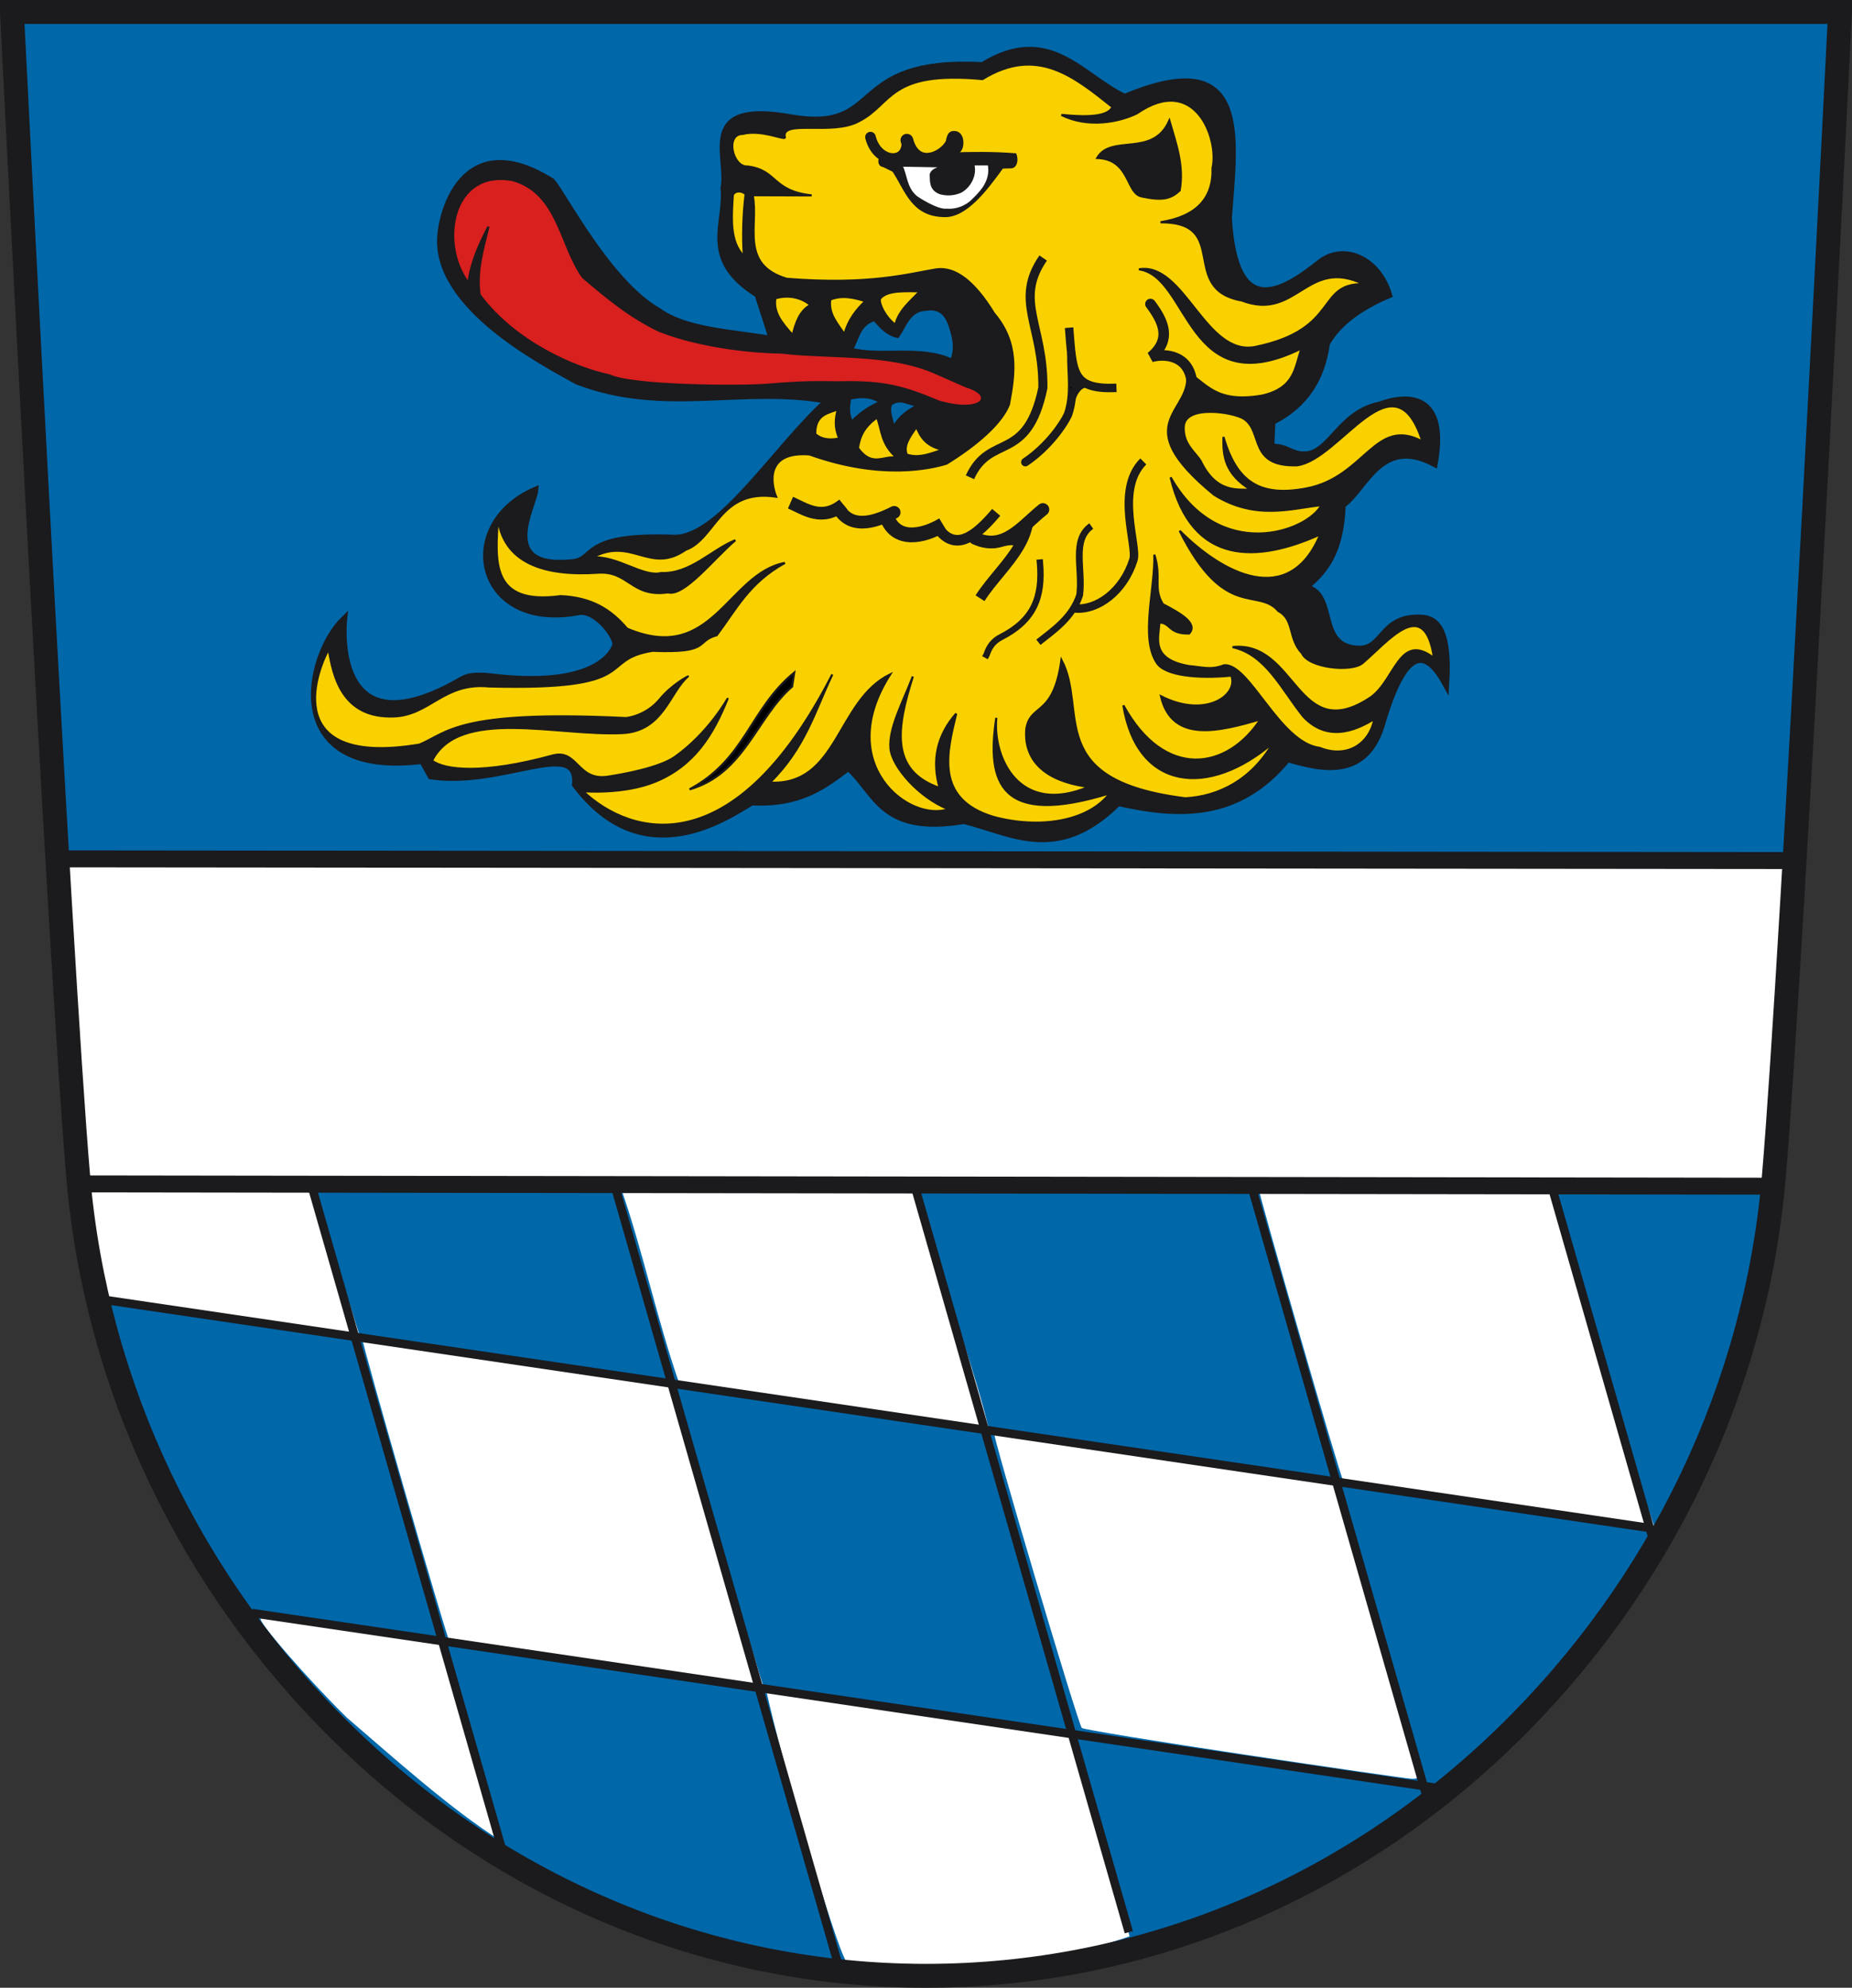 <?xml version="1.0" encoding="UTF-8" standalone="no"?>
<!-- Created with Inkscape (http://www.inkscape.org/) -->
<svg
   xmlns:svg="http://www.w3.org/2000/svg"
   xmlns="http://www.w3.org/2000/svg"
   version="1.0"
   width="874.643"
   height="938.556"
   id="svg2399">
  <rect width="100%" height="100%" fill="#333333" stroke="none"/>
  <defs
     id="defs2401" />
  <path
     d="M 873.247,2.853 C 873.247,2.853 850.907,448.86 841.945,553.127 C 833.434,652.183 788.748,745.728 716.122,816.527 C 640.974,889.791 543.475,930.129 441.571,930.129 C 339.673,930.129 242.157,889.791 167.021,816.527 C 94.395,745.728 49.714,652.183 41.209,553.127 C 32.242,448.86 9.884,2.853 9.884,2.853 L 873.247,2.853"
     id="path213"
     style="fill:#0067a9;fill-opacity:1;fill-rule:nonzero;stroke:none;stroke-width:29.728;stroke-miterlimit:4;stroke-dasharray:none;stroke-opacity:1" />
  <g
     transform="translate(4.611,-7.922)"
     id="g3454"
     style="fill:#ffffff">
    <path
       d="M 45.501,621.184 C 44.517,620.211 36.471,571.932 36.422,567.568 L 144.099,568.915 C 148.385,585.697 165.46,639.079 165.314,638.855 C 127.081,630.585 83.891,628.494 45.501,621.184 z"
       id="path3440"
       style="opacity:1;fill:#ffffff;fill-opacity:1;fill-rule:nonzero;stroke:none;stroke-width:6.551;stroke-linecap:square;stroke-linejoin:miter;stroke-miterlimit:4;stroke-dasharray:none;stroke-opacity:1" />
    <path
       d="M 207.645,782.878 C 206.376,781.609 165.937,641.205 166.641,640.501 C 167.191,639.951 308.425,660.612 312.938,661.332 C 313.329,661.852 355.629,805.103 356.216,804.875 C 309.087,797.091 255.04,788.602 207.645,782.878 z"
       id="path3442"
       style="opacity:1;fill:#ffffff;fill-opacity:1;fill-rule:nonzero;stroke:none;stroke-width:6.551;stroke-linecap:square;stroke-linejoin:miter;stroke-miterlimit:4;stroke-dasharray:none;stroke-opacity:1" />
    <path
       d="M 159.277,819.002 C 141.705,801.855 116.366,772.762 118.5,772.051 C 119.936,771.572 205.794,783.755 206.472,784.543 C 207.225,785.418 232.168,876.616 231.772,877.012 C 207.965,861.989 180.684,837.332 159.277,819.002 z"
       id="path3444"
       style="opacity:1;fill:#ffffff;fill-opacity:1;fill-rule:nonzero;stroke:none;stroke-width:6.551;stroke-linecap:square;stroke-linejoin:miter;stroke-miterlimit:4;stroke-dasharray:none;stroke-opacity:1" />
    <path
       d="M 394.983,933.939 C 389.49,925.354 364.603,839.615 357.408,806.796 C 360.64,806.796 500.458,827.528 503.376,828.456 L 528.863,922.198 C 485.943,937.207 440.662,936.867 394.983,933.939 z"
       id="path3446"
       style="opacity:1;fill:#ffffff;fill-opacity:1;fill-rule:nonzero;stroke:none;stroke-width:6.551;stroke-linecap:square;stroke-linejoin:miter;stroke-miterlimit:4;stroke-dasharray:none;stroke-opacity:1" />
    <path
       d="M 582.732,836.336 C 541.349,830.129 506.954,824.492 506.299,823.81 C 504.469,821.901 463.585,684.28 464.588,683.276 C 465.813,682.051 626.782,706.91 628.352,708.549 C 629.387,709.63 660.717,827.686 664.593,843.45 C 665.571,847.429 665.25,847.935 661.838,847.788 C 659.714,847.697 624.116,842.544 582.732,836.336 L 582.732,836.336 z"
       id="path3448"
       style="opacity:1;fill:#ffffff;fill-opacity:1;fill-rule:nonzero;stroke:none;stroke-width:6.551;stroke-linecap:square;stroke-linejoin:miter;stroke-miterlimit:4;stroke-dasharray:none;stroke-opacity:1" />
    <path
       d="M 316.158,661.138 C 305.252,629.523 299.07,598.691 288.366,568.115 L 428.337,567.703 C 436.729,605.627 452.851,644.007 462.166,681.677 C 419.083,676.831 364.455,669.469 316.158,661.138 z"
       id="path3450"
       style="opacity:1;fill:#ffffff;fill-opacity:1;fill-rule:nonzero;stroke:none;stroke-width:6.551;stroke-linecap:square;stroke-linejoin:miter;stroke-miterlimit:4;stroke-dasharray:none;stroke-opacity:1" />
    <path
       d="M 629.625,706.72 C 628.392,705.356 589.542,570.91 589.569,568.112 L 729.286,565.619 C 750.854,646.419 776.241,730.396 777.185,729.539 C 755.992,724.533 646.778,713.166 629.625,706.72 z"
       id="path3452"
       style="opacity:1;fill:#ffffff;fill-opacity:1;fill-rule:nonzero;stroke:none;stroke-width:6.551;stroke-linecap:square;stroke-linejoin:miter;stroke-miterlimit:4;stroke-dasharray:none;stroke-opacity:1" />
  </g>
  <g
     transform="translate(2.441,-8.419)"
     id="g3463"
     style="stroke:#1b1a1c;stroke-opacity:1">
    <path
       d="M 143.898,565.444 L 234.183,880.084"
       id="path3424"
       style="fill:none;fill-rule:evenodd;stroke:#1b1a1c;stroke-width:4;stroke-linecap:butt;stroke-linejoin:miter;stroke-miterlimit:4;stroke-dasharray:none;stroke-opacity:1" />
    <path
       d="M 288.105,568.988 L 393.007,934.571"
       id="path3426"
       style="fill:none;fill-rule:evenodd;stroke:#1b1a1c;stroke-width:4;stroke-linecap:butt;stroke-linejoin:miter;stroke-miterlimit:4;stroke-dasharray:none;stroke-opacity:1" />
    <path
       d="M 429.238,567.273 L 530.66,920.727"
       id="path3428"
       style="fill:none;fill-rule:evenodd;stroke:#1b1a1c;stroke-width:4;stroke-linecap:butt;stroke-linejoin:miter;stroke-miterlimit:4;stroke-dasharray:none;stroke-opacity:1" />
    <path
       d="M 589.302,570.93 L 670.961,855.51"
       id="path3430"
       style="fill:none;fill-rule:evenodd;stroke:#1b1a1c;stroke-width:4;stroke-linecap:butt;stroke-linejoin:miter;stroke-miterlimit:4;stroke-dasharray:none;stroke-opacity:1" />
    <path
       d="M 729.438,565.304 L 778.947,737.843"
       id="path3432"
       style="fill:none;fill-rule:evenodd;stroke:#1b1a1c;stroke-width:4;stroke-linecap:butt;stroke-linejoin:miter;stroke-miterlimit:4;stroke-dasharray:none;stroke-opacity:1" />
    <path
       d="M 40.125,621.167 L 777.94,730.079"
       id="path3434"
       style="fill:none;fill-rule:evenodd;stroke:#1b1a1c;stroke-width:4;stroke-linecap:butt;stroke-linejoin:miter;stroke-miterlimit:4;stroke-dasharray:none;stroke-opacity:1" />
    <path
       d="M 116.547,770.042 L 675.17,852.502"
       id="path3438"
       style="fill:none;fill-rule:evenodd;stroke:#1b1a1c;stroke-width:4;stroke-linecap:butt;stroke-linejoin:miter;stroke-miterlimit:4;stroke-dasharray:none;stroke-opacity:1" />
  </g>
  <path
     d="M 28.207,405.528 L 847.149,406.337 L 836.711,560.084 L 35.962,558.992 L 28.207,405.528 z"
     id="path3422"
     style="fill:#ffffff;fill-rule:evenodd;stroke:#1b1a1c;stroke-width:8;stroke-linecap:butt;stroke-linejoin:miter;stroke-miterlimit:4;stroke-dasharray:none;stroke-opacity:1" />
  <path
     d="M 162.445,292.345 C 162.445,292.345 155.091,357.75 218.344,320.757 C 222.911,318.086 230.964,319.36 234.145,319.71 C 285.777,325.401 290.644,304.76 290.698,304.369 C 291.211,300.652 281.445,287.415 273.283,288.952 C 225.197,298.055 214.688,247.95 252.71,231.421 C 252.192,238.566 233.581,269.581 270.666,265.494 C 281.58,264.291 274.501,252.369 317.948,253.975 C 339.749,255.004 366.58,210.752 390.896,189.141 C 350.758,181.794 313.897,195.89 272.662,180.123 C 256.296,171.035 205.387,144.721 208.01,111.479 C 209.057,97.18 220.582,60.484 260.655,85.666 C 265.865,91.48 287.286,133.396 310.992,146.87 C 323.211,155.716 343.167,156.78 364.623,160.084 L 357.831,139.042 C 330.878,122.343 343.477,105.643 341.799,88.943 C 344.669,73.358 329.001,47.295 374.15,55.607 C 418.327,62.896 399.271,27.427 464.04,30.828 C 495.563,11.452 510.558,36.149 531.173,45.858 C 590.06,21.046 583.228,64.006 580.27,102.971 C 583.164,151.16 604.834,138.647 623.306,123.99 C 634.529,115.085 650.858,122.086 655.944,139.297 C 642.435,145.046 632.125,152.396 626.58,162.128 C 624.404,178.132 616.943,191.117 600.836,199.161 C 600.18,216.582 598.981,208.163 608.595,212.792 C 627.426,221.858 629.172,195.581 651.684,191.1 C 664.548,186.347 683.502,185.709 677.495,218.946 C 652.118,205.526 645.11,230.495 634.018,238.502 C 633.214,261.469 625.222,270.059 616.579,277.349 C 631.336,280.519 621.155,305.496 641.332,306.379 C 653.789,307.002 652.01,290.468 671.662,291.777 C 679.073,292.271 684.466,298.647 682.911,323.125 C 673.72,306.274 664.056,304.581 653.237,339.805 C 645.757,369.235 622.818,362.552 608.102,358.36 C 584.899,386.573 556.944,385.601 528.084,379.07 C 499.574,407.352 478.118,393.304 455.277,387.566 C 416.218,394.111 413.962,374.366 400.678,362.5 C 389.241,371.069 378.137,379.916 355.063,378.787 C 343.692,385.387 304.123,413.663 271.66,370.5 C 273.715,347.563 237.414,371.564 203.476,366.492 L 199.44,359.199 C 132.237,367.412 144.618,309.705 162.445,292.345 z"
     id="path3481"
     style="fill:#1b1a1c;fill-opacity:1;fill-rule:evenodd;stroke:#1b1a1c;stroke-width:3;stroke-linecap:butt;stroke-linejoin:miter;stroke-miterlimit:4;stroke-dasharray:none;stroke-opacity:1" />
  <path
     d="M 366.165,140.873 C 365.198,147.439 368.903,152.153 374.373,158.223 C 375.852,152.178 377.847,146.649 382.768,144.045 C 377.636,139.675 370.993,139.348 366.165,140.873 z"
     id="path3483"
     style="fill:#f9d100;fill-opacity:1;fill-rule:evenodd;stroke:#1b1a1c;stroke-width:1px;stroke-linecap:butt;stroke-linejoin:miter;stroke-opacity:1" />
  <path
     d="M 392.096,141.433 C 391.127,148.331 395.552,152.831 398.812,157.85 C 400.688,150.686 404.839,145.871 408.699,142.179 C 403.792,140.665 397.972,139.071 392.096,141.433 z"
     id="path3485"
     style="fill:#f9d100;fill-opacity:1;fill-rule:evenodd;stroke:#1b1a1c;stroke-width:1px;stroke-linecap:butt;stroke-linejoin:miter;stroke-opacity:1" />
  <path
     d="M 415.602,141.06 C 414.961,143.171 417.877,149.658 422.877,153.373 C 424.338,146.625 430.513,141.793 434.444,137.515 C 428.347,137.574 418.855,136.736 415.602,141.06 z"
     id="path3487"
     style="fill:#f9d100;fill-opacity:1;fill-rule:evenodd;stroke:#1b1a1c;stroke-width:1px;stroke-linecap:butt;stroke-linejoin:miter;stroke-opacity:1" />
  <path
     d="M 385.003,204.952 C 384.856,195.14 391.873,195.091 395.638,193.196 C 394.632,197.724 393.954,201.263 396.337,207.061 C 393.103,207.682 388.657,208.114 385.003,204.952 z"
     id="path3489"
     style="fill:#f9d100;fill-opacity:1;fill-rule:evenodd;stroke:#1b1a1c;stroke-width:1px;stroke-linecap:butt;stroke-linejoin:miter;stroke-opacity:1" />
  <path
     d="M 405.157,211.575 C 406.154,205.641 407.988,201.733 414.213,197.068 C 416.606,203.165 415.98,209.688 423.605,216.187 C 417.471,214.799 412.104,221.093 405.157,211.575 z"
     id="path3491"
     style="fill:#f9d100;fill-opacity:1;fill-rule:evenodd;stroke:#1b1a1c;stroke-width:1px;stroke-linecap:butt;stroke-linejoin:miter;stroke-opacity:1" />
  <path
     d="M 428.218,214.65 C 426.447,210.294 429.845,205.938 432.83,201.582 C 434.628,205.835 436.929,210.465 445.129,212.344 C 439.492,214.282 433.855,216.598 428.218,214.65 z"
     id="path3493"
     style="fill:#f9d100;fill-opacity:1;fill-rule:evenodd;stroke:#1b1a1c;stroke-width:1px;stroke-linecap:butt;stroke-linejoin:miter;stroke-opacity:1" />
  <path
     d="M 402.515,164.795 C 416.197,168.225 434.585,163.076 449.446,169.76 C 450.635,166.036 450.816,163.409 449.978,159.137 C 448.269,152.395 446.467,144.8 437.442,146.236 C 429.414,146.529 427.824,153.797 424.027,159.096 C 419.139,158.19 416.018,154.634 412.873,151.114 C 405.758,153.481 405.327,159.897 402.515,164.795 z"
     id="path3495"
     style="fill:#0067a9;fill-opacity:1;fill-rule:evenodd;stroke:#1b1a1c;stroke-width:1px;stroke-linecap:butt;stroke-linejoin:miter;stroke-opacity:1" />
  <path
     d="M 226.483,139.151 C 224.917,127.853 228.166,117.518 230.663,107.033 C 226.2,115.572 222.33,124.259 221.233,133.639 C 207.123,114.861 213.455,79.345 242.456,85.116 C 263.785,91.566 264.377,115.563 275.247,130.862 C 286.183,140.148 297.121,149.433 311.376,156.229 C 332.016,164.304 357.179,166.331 369.308,166.485 C 391.865,169.224 420.283,166.402 442.054,176.215 L 456.376,182.496 C 470.18,186.616 464.084,195.559 443.401,189.62 C 426.607,182.542 417.347,180.011 396.344,180.509 C 384.61,180.453 381.27,180.125 362.411,181.653 C 349.783,182.719 298.262,182.377 287.865,177.246 C 272.164,174.023 243.169,161.813 226.483,139.151 z"
     id="path3497"
     style="fill:#d8201f;fill-opacity:1;fill-rule:evenodd;stroke:#1b1a1c;stroke-width:1px;stroke-linecap:butt;stroke-linejoin:miter;stroke-opacity:1" />
  <path
     d="M 402.381,198.966 C 400.4,195.765 400.871,191.385 401.538,188.184 C 406.046,187.281 410.612,186.787 415.689,189.869 C 412.717,190.888 406.153,194.722 402.381,198.966 z"
     id="path3499"
     style="fill:#0067a9;fill-opacity:1;fill-rule:evenodd;stroke:#1b1a1c;stroke-width:1px;stroke-linecap:butt;stroke-linejoin:miter;stroke-opacity:1" />
  <path
     d="M 422.091,201.492 C 421.478,198.629 419.387,193.743 420.911,190.879 C 425.489,187.673 429.225,191.196 433.377,191.385 C 429.158,193.688 424.989,196.109 422.091,201.492 z"
     id="path3501"
     style="fill:#0067a9;fill-opacity:1;fill-rule:evenodd;stroke:#1b1a1c;stroke-width:1px;stroke-linecap:butt;stroke-linejoin:miter;stroke-opacity:1" />
  <path
     d="M 353.109,78.622 C 345.998,79.219 342.164,63.247 350.77,63.219 C 359.601,61.028 370.083,66.069 370.657,64.974 C 368.468,56.006 393.112,64.209 405.705,57.175 C 421.633,49.06 419.479,33.196 464.003,37.336 C 489.859,21.395 507.531,36.377 525.417,50.545 C 523.29,54.738 515.34,55.678 501.29,54.25 C 513.815,60.58 528.787,57.556 536.971,53.471 C 564.513,34.483 575.758,65.741 572.651,79.304 C 573.118,93.773 564.901,102.301 548.084,104.943 C 581.605,104.786 556.497,136.492 586.467,141.879 C 612.541,151.835 617.063,121.077 644.108,134.19 C 621.417,133.586 633.095,155.498 593.01,163.793 C 569.193,168.722 559.441,123.624 537.896,127.17 C 561.993,130.363 560.317,191.372 614.716,164.46 C 611.514,173.152 611.931,183.291 595.852,186.833 C 573.781,190.543 569.859,180.943 560.366,175.429 C 564.473,194.681 530.843,198.749 573.43,233.627 C 593.076,245.849 610.194,239.899 624.124,238.501 C 617.138,251.423 575.678,265.725 552.855,225.405 C 562.94,267.608 594.322,265.519 623.572,252.294 C 608.823,287.686 577.29,270.907 557.136,250.622 C 578.446,293.134 593.995,277.041 603.78,288.519 C 611.421,292.547 608.242,301.409 614.901,308.434 C 618.037,315.373 638.277,317.46 643.495,313.045 C 655.455,302.925 672.794,280.659 677.252,310.729 C 660.976,298.241 659.098,320.687 647.521,329.164 C 612.382,352.827 612.554,302.38 582.096,305.535 C 597.802,309.011 605.052,325.2 615.48,338.278 C 628.115,351.908 643.105,343.021 649.109,339.46 C 646.763,351.238 636.311,358.343 623.169,353.113 C 604.198,350.745 589.983,312.983 578.088,314.139 C 571.682,316.55 568.138,315.068 561.732,314.541 C 543.23,311.381 547.088,301.425 547.552,293.94 C 553.058,294.019 551.658,299.322 561.603,299.113 C 565.699,294.5 558.075,289.887 549.141,285.274 C 544.427,277.482 548.571,272.744 545.159,261.898 C 545.646,278.108 538.444,301.19 546.395,313.035 C 550.352,319.051 566.066,320.519 581.507,318.98 C 585.11,327.985 569.635,339.583 548.316,328.782 C 553.59,351.329 576.59,345.019 595.321,339.626 C 579.631,363.703 549.954,368.487 530.536,333.064 C 537.142,373.319 570.868,376.786 601.258,350.706 C 591.089,368.296 575.541,376.117 559.782,376.933 C 492.451,368.509 513.859,335.322 501.29,311.616 C 497.576,338.68 486.782,331.994 484.717,344.049 C 483.612,355.709 489.558,368.333 514.233,371.527 C 481.234,385.479 468.738,357.708 470.53,338.913 C 465.86,369.761 472.388,390.574 524.156,374.547 C 513.923,388.067 490.648,391.574 469.119,385.707 C 440.983,377.211 447.32,354.762 451.571,336.963 C 442.55,347.234 440.049,358.955 443.772,372.058 C 419.94,363.836 423.491,343.461 431.099,319.415 C 426.538,331.421 419.78,343.554 420.528,353.228 C 421.216,362.114 434.232,376.688 447.953,382.071 C 429.409,388.582 393.322,360.715 420.375,318.44 C 395.016,330.83 396.051,371.206 363.526,369.539 C 380.211,353.265 384.812,335.649 393.079,318.44 C 346.737,409.01 297.767,394.797 275.299,373.573 C 275.299,373.573 294.678,375.198 309.627,368.995 C 327.918,361.405 336.752,346.936 343.606,329.95 C 343.793,329.488 334.971,345.817 318.81,357.332 C 311.458,362.57 294.197,365.65 287.044,366.74 C 272.484,368.961 272.876,353.477 260.94,356.751 C 227.975,365.794 209.966,363.693 204.029,359.168 C 216.879,333.835 262.971,347.62 293.958,346.128 C 313.221,345.201 316.155,326.871 324.877,319.391 C 324.992,319.292 317.255,323.318 311.774,330.012 C 305.118,338.14 295.94,339.08 295.485,339.058 C 215.736,335.168 211.303,346.161 198.104,351.586 C 133.193,362.341 148.671,318.264 155.245,306.467 C 157.262,318.819 161.376,339.28 186.103,338.274 C 203.097,337.587 209.597,322.06 230.885,324.115 C 304.448,326.042 281.585,311.572 308.162,307.273 C 336.001,308.436 328.109,302.762 338.486,299.918 C 347.461,287.962 353.732,275.104 370.657,265.797 C 343.708,270.892 336.642,314.165 296.123,296.819 C 288.502,287.808 279.366,282.102 264.752,281.482 C 231.416,285.974 233.897,264.762 235.149,244.35 C 237.56,265.627 256.747,272.161 282.449,270.409 C 297.063,269.413 298.113,282.165 315.479,279.69 C 323.146,281.833 337.244,263.506 347.26,255.074 C 336.071,259.603 325.995,271.133 312.263,270.575 C 303.726,272.759 291.424,262.227 279.702,263.263 C 298.255,253.064 306.865,271.384 323.766,259.607 C 338.116,254.436 339.774,230.506 366.512,234.503 C 364.067,228.538 361.153,212.923 382.306,214.567 C 416.412,226.773 439.88,221.095 447.038,218.906 C 461.643,209.866 473.018,199.838 476.479,191.025 C 479.421,175.688 480.948,161.509 469.411,147.983 C 460.296,133.072 451.181,125.847 442.066,127.219 C 429.11,129.366 410.593,134.778 371.583,131.656 C 349.05,124.928 358.346,106.264 355.449,92.173 L 383.33,92.27 C 364.448,90.247 367.343,80.45 353.109,78.622 z"
     id="path3505"
     style="fill:#f9d100;fill-opacity:1;fill-rule:evenodd;stroke:#1b1a1c;stroke-width:1px;stroke-linecap:butt;stroke-linejoin:miter;stroke-opacity:1" />
  <path
     d="M 325.675,372.7 C 352.267,358.4 354.2,334.718 375.078,317.617 L 374.082,324.158 C 357.201,338.678 351.565,365.264 325.675,372.7 z"
     id="path3507"
     style="fill:#000000;fill-rule:evenodd;stroke:#1b1a1c;stroke-width:1px;stroke-linecap:butt;stroke-linejoin:miter;stroke-opacity:1" />
  <path
     d="M 518.179,74.573 C 524.898,63.206 544.499,74.629 552.251,56.969 C 555.277,67.577 559.228,77.938 557.125,89.913 C 552.981,93.719 549.298,94.902 539.19,92.745 C 531.703,91.268 533.929,75.195 518.179,74.573 z"
     id="path3509"
     style="fill:#1b1a1c;fill-opacity:1;fill-rule:evenodd;stroke:#1b1a1c;stroke-width:1px;stroke-linecap:butt;stroke-linejoin:miter;stroke-opacity:1" />
  <path
     d="M 421.895,80.694 C 427.95,89.886 430.787,101.715 445.795,102.015 C 456.42,102.536 466.375,88.644 473.364,79.116 L 477.465,78.99 C 480.075,78.864 480.486,75.315 479.565,72.87 C 459.461,71.215 437.353,73.295 416.91,73.674 C 415.239,73.701 414.214,78.082 417.254,78.401 L 421.895,80.694 z"
     id="path3511"
     style="fill:#1b1a1c;fill-opacity:1;fill-rule:evenodd;stroke:#1b1a1c;stroke-width:1px;stroke-linecap:butt;stroke-linejoin:miter;stroke-opacity:1" />
  <path
     d="M 559.041,201.329 C 559.748,191.016 582.203,194.477 587.359,197.676 C 596.739,203.596 589.406,220.471 612.559,219.688 C 633.054,217.049 658.377,166.426 671.798,208.488 C 649.37,196.383 644.829,225.394 616.927,230.662 C 595.351,234.736 584.024,227.956 577.805,206.317 C 577.536,215.141 578.438,223.839 590.865,231.303 C 585.286,230.862 574.601,233.513 567.015,217.674 C 564.185,213.205 558.581,209.6 559.041,201.329 z"
     id="path3513"
     style="fill:#f9d100;fill-opacity:1;fill-rule:evenodd;stroke:#1b1a1c;stroke-width:1px;stroke-linecap:butt;stroke-linejoin:miter;stroke-opacity:1" />
  <path
     d="M 411.097,64.741 C 414.319,77.898 429.709,78.11 428.174,65.917"
     id="path3515"
     style="fill:none;fill-rule:evenodd;stroke:#1b1a1c;stroke-width:5;stroke-linecap:round;stroke-linejoin:miter;stroke-miterlimit:4;stroke-dasharray:none;stroke-opacity:1" />
  <path
     d="M 428.291,66.195 C 432.793,82.872 449.85,72.722 450.324,64.852"
     id="path3519"
     style="fill:none;fill-rule:evenodd;stroke:#1b1a1c;stroke-width:6;stroke-linecap:round;stroke-linejoin:miter;stroke-miterlimit:4;stroke-dasharray:none;stroke-opacity:1" />
  <path
     d="M 425.72,78.205 L 446.654,78.56 C 443.438,79.184 440.303,79.868 439.558,82.345 C 439.718,85.734 439.228,89.341 443.934,91.215 C 447.127,92.072 450.32,91.974 453.514,90.624 C 456.9,89.03 461.146,83.852 459.664,77.614 L 466.997,77.614 C 468.575,86.003 462.386,91.474 459.428,94.409 C 457.781,96.232 453.14,99.554 446.891,99.021 C 442.738,99.571 432.869,93.307 432.343,92.634 C 427.668,88.386 428.011,82.706 425.72,78.205 z"
     id="path3521"
     style="fill:#ffffff;fill-rule:evenodd;stroke:#1b1a1c;stroke-width:1px;stroke-linecap:butt;stroke-linejoin:miter;stroke-opacity:1" />
  <path
     d="M 491.126,265.631 C 492.623,282.301 487.988,293.034 472.75,300.814 C 467.196,303.649 466.401,308.286 465.885,309.229"
     id="path3523"
     style="fill:none;fill-rule:evenodd;stroke:#1b1a1c;stroke-width:3;stroke-linecap:square;stroke-linejoin:miter;stroke-miterlimit:4;stroke-dasharray:none;stroke-opacity:1" />
  <path
     d="M 515.379,248.382 C 505.99,255.046 511.484,268.57 509.898,280.957 C 506.344,291.836 497.344,297.697 490.402,303.252"
     id="path3525"
     style="fill:none;fill-rule:evenodd;stroke:#1b1a1c;stroke-width:3.2;stroke-linecap:butt;stroke-linejoin:miter;stroke-miterlimit:4;stroke-dasharray:none;stroke-opacity:1" />
  <path
     d="M 539.948,217.877 C 526.43,231.345 537.525,258.121 535.245,264.424 C 530.592,279.139 518.316,288.36 507.395,287.282"
     id="path3527"
     style="fill:none;fill-rule:evenodd;stroke:#1b1a1c;stroke-width:4;stroke-linecap:butt;stroke-linejoin:miter;stroke-miterlimit:4;stroke-dasharray:none;stroke-opacity:1" />
  <path
     d="M 346.103,91.941 C 347.595,89.467 351.056,90.362 352.145,91.704 C 350.954,101.104 350.657,111.851 351.316,120.966 C 344.43,114.042 345.453,102.702 346.103,91.941 z"
     id="path3529"
     style="fill:#f9d100;fill-opacity:1;fill-rule:evenodd;stroke:#1b1a1c;stroke-width:1px;stroke-linecap:butt;stroke-linejoin:miter;stroke-opacity:1" />
  <path
     d="M 492.656,121.832 C 478.791,141.943 492.819,153.571 492.518,183.135 C 485.059,218.918 467.585,204.374 458.08,225.36"
     id="path3531"
     style="fill:none;fill-rule:evenodd;stroke:#1b1a1c;stroke-width:4.3;stroke-linecap:butt;stroke-linejoin:miter;stroke-miterlimit:4;stroke-dasharray:none;stroke-opacity:1" />
  <path
     d="M 504.894,154.722 C 506.629,175.901 506.124,184.043 527.266,183.135"
     id="path3533"
     style="fill:none;fill-rule:evenodd;stroke:#1b1a1c;stroke-width:4;stroke-linecap:butt;stroke-linejoin:miter;stroke-miterlimit:4;stroke-dasharray:none;stroke-opacity:1" />
  <path
     d="M 484.242,218.208 C 495.253,210.796 502.448,200.072 504.392,195.703 C 507.717,186.156 505.789,176.301 505.988,167.275"
     id="path3535"
     style="fill:none;fill-rule:evenodd;stroke:#1b1a1c;stroke-width:4;stroke-linecap:round;stroke-linejoin:miter;stroke-miterlimit:4;stroke-dasharray:none;stroke-opacity:1" />
  <path
     d="M 373.334,237.33 C 380.339,240.413 388.271,246.365 398.274,238.212"
     id="path3537"
     style="fill:none;fill-rule:evenodd;stroke:#1b1a1c;stroke-width:6;stroke-linecap:butt;stroke-linejoin:miter;stroke-miterlimit:4;stroke-dasharray:none;stroke-opacity:1" />
  <path
     d="M 396.699,241.115 C 402.76,249.872 413.43,246.444 422.287,241.919"
     id="path3539"
     style="fill:none;fill-rule:evenodd;stroke:#1b1a1c;stroke-width:6;stroke-linecap:round;stroke-linejoin:miter;stroke-miterlimit:4;stroke-dasharray:none;stroke-opacity:1" />
  <path
     d="M 419.11,244.861 C 423.412,255.486 435.401,253.762 445.39,247.77"
     id="path3541"
     style="fill:none;fill-rule:evenodd;stroke:#1b1a1c;stroke-width:7;stroke-linecap:butt;stroke-linejoin:miter;stroke-miterlimit:4;stroke-dasharray:none;stroke-opacity:1" />
  <path
     d="M 444.658,251.438 C 452.414,259.74 461.302,252.749 470.474,241.919"
     id="path3543"
     style="fill:none;fill-rule:evenodd;stroke:#1b1a1c;stroke-width:5;stroke-linecap:butt;stroke-linejoin:miter;stroke-miterlimit:4;stroke-dasharray:none;stroke-opacity:1" />
  <path
     d="M 460.531,254.157 C 474.306,260.502 482.791,248.331 492.539,240.579"
     id="path3545"
     style="fill:none;fill-rule:evenodd;stroke:#1b1a1c;stroke-width:6;stroke-linecap:round;stroke-linejoin:miter;stroke-miterlimit:4;stroke-dasharray:none;stroke-opacity:1" />
  <path
     d="M 485.377,247.176 C 484.685,251.05 483.179,254.61 481.2,258 C 476.268,266.448 468.395,273.849 462.826,282.458"
     id="path3547"
     style="fill:none;fill-rule:evenodd;stroke:#1b1a1c;stroke-width:5;stroke-linecap:butt;stroke-linejoin:miter;stroke-miterlimit:4;stroke-dasharray:none;stroke-opacity:1" />
  <path
     d="M 543.338,143.555 C 549.3,151.536 553.637,160.174 543.627,168.555 C 548.53,167.046 560.223,166.806 562.62,178.627"
     id="path3549"
     style="fill:none;fill-rule:evenodd;stroke:#1b1a1c;stroke-width:5;stroke-linecap:round;stroke-linejoin:miter;stroke-miterlimit:4;stroke-dasharray:none;stroke-opacity:1" />
  <path
     d="M 445.817,73.958 A 1.131,2.45 0 1 1 443.556,73.958 A 1.131,2.45 0 1 1 445.817,73.958 z"
     transform="translate(6.166,-6.556)"
     id="path3551"
     style="opacity:1;fill:#1b1a1c;fill-opacity:1;fill-rule:nonzero;stroke:#1b1a1c;stroke-width:6;stroke-linecap:round;stroke-linejoin:miter;stroke-miterlimit:4;stroke-dasharray:none;stroke-opacity:1" />
  <path
     d="M 869.003,5.64 C 869.003,5.64 846.663,451.647 837.701,555.914 C 829.19,654.97 784.504,748.515 711.878,819.314 C 636.73,892.578 539.231,932.916 437.327,932.916 C 335.429,932.916 237.913,892.578 162.777,819.314 C 90.15,748.515 45.47,654.97 36.965,555.914 C 27.997,451.647 5.64,5.64 5.64,5.64 L 869.003,5.64 z"
     id="path229"
     style="fill:none;fill-rule:evenodd;stroke:#1b1a1c;stroke-width:11.28;stroke-linecap:butt;stroke-linejoin:miter;stroke-miterlimit:4;stroke-dasharray:none;stroke-opacity:1" />
  <path
     d="M 468.206,257.226 C 470.858,257.886 480.428,253.323 481.047,258.196"
     id="path3554"
     style="fill:none;fill-rule:evenodd;stroke:#1b1a1c;stroke-width:3;stroke-linecap:butt;stroke-linejoin:miter;stroke-miterlimit:4;stroke-dasharray:none;stroke-opacity:1" />
  <path
     d="M 506.304,188.836 C 507.331,185.037 509.789,181.558 513.066,181.511"
     id="path3556"
     style="fill:none;fill-rule:evenodd;stroke:#1b1a1c;stroke-width:3;stroke-linecap:butt;stroke-linejoin:miter;stroke-miterlimit:4;stroke-dasharray:none;stroke-opacity:1" />
  <path
     d="M 505.6,183.06 C 505.647,183.06 505.694,183.06 505.6,183.06 z"
     id="path3558"
     style="fill:none;fill-rule:evenodd;stroke:#000000;stroke-width:1px;stroke-linecap:butt;stroke-linejoin:miter;stroke-opacity:1" />
  <path
     d="M 509.826,180.102 L 506.727,182.215"
     id="path3560"
     style="fill:none;fill-rule:evenodd;stroke:#1b1a1c;stroke-width:5;stroke-linecap:butt;stroke-linejoin:miter;stroke-miterlimit:4;stroke-dasharray:none;stroke-opacity:1" />
</svg>
